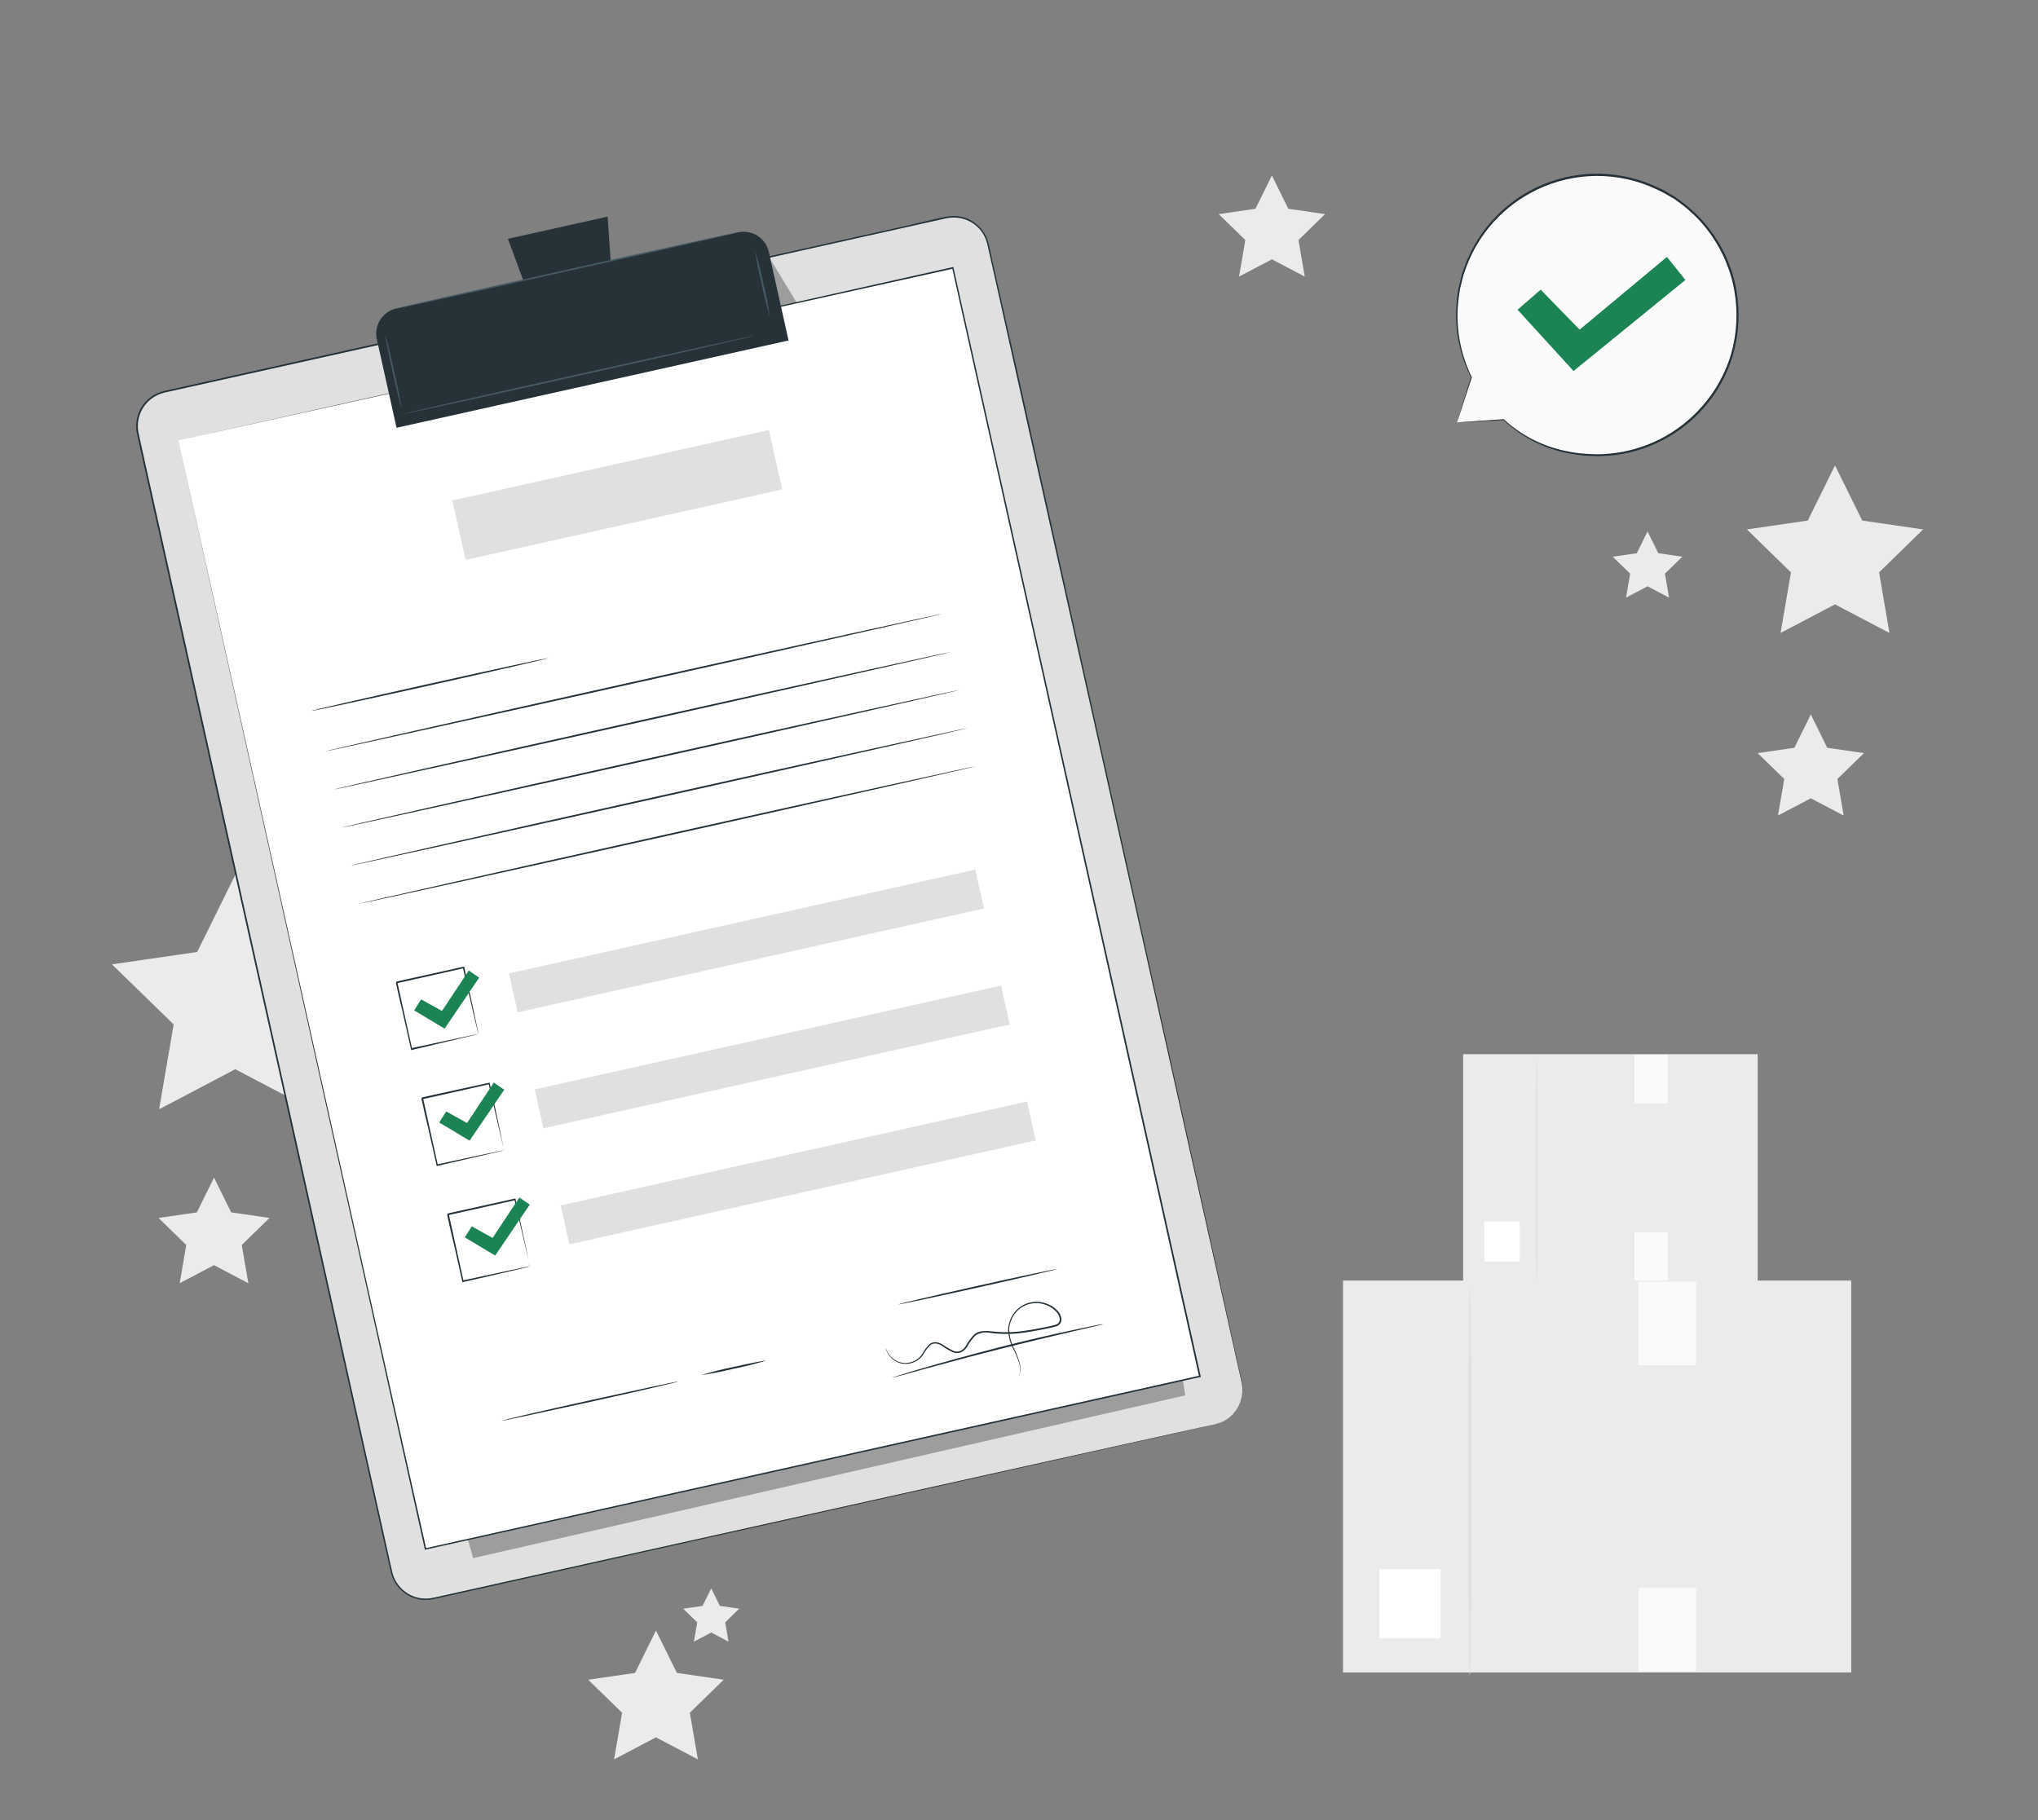 <svg width="178" height="159" viewBox="0 0 178 159" fill="none" xmlns="http://www.w3.org/2000/svg">
<rect x="0" y="0" width="178" height="159" fill="#808080" stroke="none"/>
<path d="M127.791 111.934H153.516V92.09H127.791V111.934Z" fill="#EBEBEB"/>
<path d="M129.634 110.2H132.734V106.697H129.634V110.2Z" fill="white"/>
<path d="M145.673 92.14H142.75V96.373H145.673V92.14Z" fill="#FAFAFA"/>
<path d="M145.673 107.64H142.75V111.873H145.673V107.64Z" fill="#FAFAFA"/>
<path d="M134.207 112.069C134.161 112.069 134.125 107.704 134.125 102.322C134.125 96.939 134.161 92.574 134.207 92.574C134.253 92.574 134.289 96.939 134.289 102.322C134.289 107.704 134.253 112.069 134.207 112.069Z" fill="#E0E0E0"/>
<path d="M117.301 146.103H161.688V111.866H117.301V146.103Z" fill="#EBEBEB"/>
<path d="M120.473 143.116H125.82V137.071H120.473V143.116Z" fill="white"/>
<path d="M148.143 111.955H143.102V119.26H148.143V111.955Z" fill="#FAFAFA"/>
<path d="M148.143 138.694H143.102V145.999H148.143V138.694Z" fill="#FAFAFA"/>
<path d="M128.377 146.338C128.298 146.338 128.234 138.808 128.234 129.52C128.234 120.232 128.298 112.703 128.377 112.703C128.455 112.703 128.516 120.232 128.516 129.52C128.516 138.808 128.455 146.338 128.377 146.338Z" fill="#E0E0E0"/>
<path d="M160.271 40.659L162.649 45.476L167.964 46.248L164.12 50.001L165.027 55.294L160.271 52.795L155.515 55.294L156.423 50.001L152.578 46.248L157.893 45.476L160.271 40.659Z" fill="#EBEBEB"/>
<path d="M18.692 102.873L20.191 105.91L23.541 106.394L21.117 108.758L21.69 112.097L18.692 110.52L15.695 112.097L16.268 108.758L13.844 106.394L17.194 105.91L18.692 102.873Z" fill="#EBEBEB"/>
<path d="M20.55 76.419L23.879 83.162L31.319 84.244L25.936 89.491L27.207 96.903L20.55 93.404L13.897 96.903L15.168 89.491L9.781 84.244L17.222 83.162L20.55 76.419Z" fill="#EBEBEB"/>
<path d="M158.158 62.414L159.593 65.323L162.8 65.789L160.479 68.049L161.027 71.243L158.158 69.737L155.288 71.243L155.837 68.049L153.516 65.789L156.723 65.323L158.158 62.414Z" fill="#EBEBEB"/>
<path d="M111.088 15.333L112.522 18.238L115.73 18.704L113.409 20.968L113.957 24.162L111.088 22.652L108.218 24.162L108.766 20.968L106.445 18.704L109.653 18.238L111.088 15.333Z" fill="#EBEBEB"/>
<path d="M143.896 46.426L144.836 48.327L146.936 48.633L145.416 50.114L145.776 52.204L143.896 51.218L142.02 52.204L142.379 50.114L140.859 48.633L142.96 48.327L143.896 46.426Z" fill="#EBEBEB"/>
<path d="M57.292 142.439L59.122 146.142L63.208 146.736L60.25 149.62L60.951 153.693L57.292 151.77L53.636 153.693L54.333 149.62L51.375 146.736L55.465 146.142L57.292 142.439Z" fill="#EBEBEB"/>
<path d="M62.118 138.755L62.872 140.286L64.563 140.531L63.339 141.724L63.627 143.408L62.118 142.61L60.608 143.408L60.897 141.724L59.672 140.531L61.363 140.286L62.118 138.755Z" fill="#EBEBEB"/>
<path d="M127.255 36.904L128.523 32.966C127.315 30.534 126.948 27.769 127.48 25.106C128.011 22.443 129.411 20.031 131.461 18.249C133.51 16.467 136.092 15.415 138.804 15.258C141.515 15.101 144.201 15.847 146.443 17.381C148.684 18.914 150.353 21.148 151.189 23.732C152.025 26.316 151.98 29.104 151.061 31.66C150.143 34.215 148.402 36.394 146.112 37.855C143.823 39.315 141.113 39.975 138.409 39.73C135.77 39.55 133.272 38.469 131.335 36.669L127.255 36.904Z" fill="#FAFAFA"/>
<path d="M127.254 36.903L127.525 36.882L128.311 36.825L131.334 36.618C132.832 38.004 134.677 38.959 136.674 39.381C137.29 39.518 137.916 39.607 138.546 39.648L139.543 39.687C139.878 39.687 140.223 39.648 140.568 39.63C143.691 39.347 146.585 37.872 148.65 35.511C149.813 34.2 150.677 32.651 151.181 30.972C151.697 29.178 151.802 27.291 151.487 25.451C151.409 24.978 151.299 24.51 151.159 24.052C151.096 23.819 151.019 23.591 150.928 23.368C150.839 23.14 150.761 22.913 150.665 22.688C150.268 21.783 149.766 20.927 149.169 20.139C148.872 19.746 148.55 19.373 148.205 19.021C148.037 18.842 147.859 18.673 147.671 18.516C147.489 18.356 147.315 18.181 147.122 18.035L146.539 17.601L146.247 17.387L145.933 17.202L145.317 16.846C145.107 16.729 144.887 16.64 144.673 16.533C143.037 15.759 141.248 15.361 139.438 15.37C137.628 15.378 135.843 15.793 134.214 16.583C131.392 17.938 129.2 20.329 128.094 23.258C128.034 23.422 127.977 23.585 127.92 23.745C127.855 23.904 127.804 24.067 127.767 24.233C127.685 24.561 127.606 24.885 127.528 25.201C127.42 25.822 127.346 26.449 127.307 27.078C127.228 29.112 127.656 31.135 128.553 32.962L127.599 35.874L127.347 36.629C127.29 36.8 127.258 36.889 127.258 36.889C127.258 36.889 127.279 36.807 127.332 36.64L127.56 35.892L128.475 32.941V32.969C127.554 31.138 127.108 29.105 127.179 27.056C127.213 26.42 127.283 25.787 127.389 25.159C127.468 24.838 127.549 24.511 127.628 24.18C127.666 24.012 127.716 23.846 127.777 23.685C127.838 23.521 127.895 23.358 127.955 23.19C128.55 21.593 129.47 20.137 130.656 18.914C131.843 17.691 133.27 16.727 134.848 16.084C136.426 15.441 138.121 15.133 139.824 15.179C141.528 15.225 143.203 15.624 144.744 16.351C144.961 16.455 145.186 16.547 145.399 16.668L146.026 17.042L146.339 17.231L146.638 17.448L147.229 17.886C147.425 18.039 147.603 18.213 147.788 18.373C147.978 18.534 148.158 18.705 148.329 18.886C148.679 19.245 149.006 19.625 149.308 20.025C149.917 20.818 150.429 21.679 150.835 22.592C150.932 22.82 151.01 23.055 151.099 23.283C151.193 23.515 151.273 23.753 151.337 23.995C151.478 24.462 151.588 24.937 151.665 25.419C151.986 27.286 151.879 29.202 151.352 31.022C150.846 32.733 149.972 34.312 148.792 35.65C146.696 38.033 143.765 39.519 140.604 39.801C140.248 39.801 139.892 39.851 139.564 39.851L138.557 39.808C137.921 39.764 137.289 39.671 136.667 39.531C134.663 39.092 132.816 38.114 131.327 36.704H131.355L128.304 36.864L127.528 36.9C127.339 36.903 127.254 36.903 127.254 36.903Z" fill="#263238"/>
<path d="M132.547 27.056L134.565 25.305L137.965 28.797L145.591 22.446L147.203 24.458L137.435 32.411L132.547 27.056Z" fill="#1B8354"/>
<path d="M106.126 124.418L37.859 139.634C37.464 139.724 37.055 139.735 36.656 139.667C36.256 139.599 35.874 139.452 35.532 139.235C35.189 139.018 34.893 138.736 34.66 138.404C34.427 138.072 34.262 137.698 34.175 137.302L12.035 37.889C11.947 37.495 11.937 37.088 12.007 36.69C12.076 36.292 12.224 35.913 12.44 35.572C12.657 35.231 12.938 34.937 13.269 34.705C13.6 34.474 13.973 34.309 14.367 34.222L82.633 19.007C83.028 18.919 83.435 18.909 83.833 18.978C84.231 19.048 84.611 19.195 84.952 19.412C85.293 19.628 85.588 19.91 85.82 20.241C86.052 20.571 86.216 20.944 86.304 21.339L108.458 120.752C108.546 121.146 108.555 121.553 108.486 121.951C108.416 122.348 108.269 122.728 108.053 123.069C107.836 123.409 107.554 123.704 107.224 123.936C106.893 124.167 106.52 124.331 106.126 124.418Z" fill="#E0E0E0"/>
<path d="M106.127 124.419L106.354 124.355C106.576 124.282 106.789 124.188 106.992 124.073C107.324 123.878 107.617 123.623 107.857 123.322C108.184 122.909 108.398 122.419 108.48 121.898C108.531 121.583 108.531 121.262 108.48 120.948C108.423 120.617 108.334 120.268 108.255 119.905C108.092 119.193 107.899 118.381 107.721 117.519C107.335 115.794 106.89 113.809 106.386 111.563C104.382 102.603 101.484 89.637 97.903 73.614C96.123 65.604 94.158 56.828 92.054 47.405C91.005 42.696 89.919 37.831 88.796 32.809C88.239 30.298 87.671 27.753 87.095 25.173C86.803 23.884 86.514 22.585 86.219 21.278C86.059 20.627 85.684 20.049 85.155 19.636C84.626 19.224 83.974 19.001 83.303 19.003C82.969 19.011 82.637 19.059 82.314 19.146L81.317 19.367L79.313 19.815L75.269 20.716L67.038 22.553L50.078 26.344L14.393 34.29C13.638 34.457 12.977 34.909 12.547 35.55C12.117 36.192 11.95 36.975 12.082 37.736C12.406 39.249 12.755 40.766 13.086 42.275C13.76 45.289 14.428 48.286 15.09 51.264L19.006 68.854C21.577 80.385 24.054 91.492 26.415 102.101C28.775 112.71 31.014 122.749 33.114 132.187C33.376 133.373 33.636 134.541 33.894 135.69C34.026 136.266 34.143 136.85 34.282 137.416C34.432 137.974 34.738 138.477 35.165 138.865C35.589 139.248 36.112 139.504 36.675 139.606C36.953 139.651 37.237 139.659 37.518 139.63C37.796 139.595 38.077 139.527 38.355 139.463L41.669 138.726L54.247 135.928L92.203 127.494L102.527 125.209L105.212 124.618L106.127 124.419L105.215 124.632L102.531 125.237L92.207 127.548L54.257 136.031L41.694 138.84L38.38 139.581C38.102 139.641 37.824 139.712 37.532 139.752C37.241 139.781 36.946 139.772 36.657 139.723C36.068 139.621 35.52 139.352 35.079 138.949C34.637 138.546 34.32 138.025 34.165 137.448C34.022 136.875 33.905 136.298 33.773 135.722C33.514 134.566 33.253 133.398 32.99 132.219C30.89 122.795 28.643 112.728 26.279 102.133C23.916 91.538 21.438 80.417 18.864 68.886L14.948 51.3C14.286 48.324 13.618 45.325 12.944 42.304C12.609 40.794 12.264 39.285 11.936 37.758C11.799 36.96 11.975 36.14 12.426 35.469C12.877 34.797 13.57 34.325 14.361 34.151L50.05 26.195L67.02 22.428L75.247 20.595L79.291 19.694L81.299 19.224L82.296 19.003C82.625 18.918 82.963 18.873 83.303 18.868C83.998 18.87 84.673 19.103 85.221 19.53C85.769 19.957 86.159 20.555 86.329 21.228C86.621 22.538 86.913 23.834 87.202 25.127C87.783 27.709 88.355 30.251 88.918 32.752C90.031 37.772 91.114 42.637 92.168 47.348C94.265 56.772 96.216 65.547 97.999 73.56C101.559 89.58 104.443 102.557 106.436 111.521C106.931 113.76 107.373 115.754 107.757 117.477C107.946 118.342 108.113 119.136 108.284 119.865C108.362 120.221 108.451 120.577 108.505 120.908C108.558 121.227 108.558 121.551 108.505 121.87C108.423 122.4 108.205 122.899 107.871 123.319C107.628 123.62 107.332 123.874 106.999 124.07C106.794 124.185 106.576 124.277 106.351 124.344L106.127 124.419Z" fill="#263238"/>
<g opacity="0.3">
<path d="M41.326 136.113L103.526 121.895L101.561 109.705L98.033 102.874L38.531 126.245L41.326 136.113Z" fill="black"/>
</g>
<g opacity="0.3">
<path d="M67.289 22.652L69.642 26.536L70.098 28.598L68.503 28.953L67.289 22.652Z" fill="black"/>
</g>
<path d="M15.578 38.466L37.159 135.298L104.802 120.225L100.943 102.909L83.222 23.389L15.578 38.466Z" fill="white"/>
<path d="M15.582 38.466L83.222 23.332H83.279V23.393C89.281 50.303 96.767 83.885 104.87 120.225V120.3H104.799L37.159 135.369H37.095V135.302C24.389 78.121 15.71 39.046 15.578 38.47C15.71 39.061 24.446 78.124 37.227 135.302L37.145 135.252L104.785 120.168L104.728 120.257C96.636 83.924 89.156 50.342 83.165 23.425L83.236 23.471L15.582 38.466Z" fill="#263238"/>
<path d="M34.628 26.944L64.46 20.298C65.043 20.168 65.654 20.275 66.158 20.596C66.663 20.916 67.019 21.424 67.149 22.007L68.873 29.742L34.635 37.37L32.913 29.642C32.848 29.352 32.84 29.052 32.891 28.76C32.942 28.467 33.05 28.187 33.21 27.936C33.369 27.686 33.576 27.469 33.82 27.298C34.063 27.128 34.338 27.008 34.628 26.944Z" fill="#263238"/>
<path d="M53.071 18.922L44.359 20.862L47.04 28.103L53.601 26.64L53.071 18.922Z" fill="#263238"/>
<path d="M64.454 20.292C64.454 20.332 57.794 21.852 49.559 23.689C41.325 25.526 34.636 26.989 34.625 26.95C34.614 26.91 41.286 25.39 49.527 23.553C57.769 21.716 64.433 20.264 64.454 20.292Z" fill="#455A64"/>
<path d="M35.056 35.6C35.017 35.6 34.672 34.212 34.287 32.481C33.903 30.751 33.618 29.338 33.66 29.327C33.703 29.317 34.045 30.716 34.429 32.449C34.814 34.183 35.095 35.6 35.056 35.6Z" fill="#455A64"/>
<path d="M67.235 27.64C66.949 26.704 66.712 25.753 66.523 24.792C66.288 23.853 66.1 22.903 65.961 21.944C66.246 22.875 66.484 23.82 66.673 24.774C66.909 25.72 67.097 26.676 67.235 27.64Z" fill="#455A64"/>
<path d="M65.882 29.331C65.882 29.37 59.043 30.929 50.592 32.812C42.14 34.696 35.283 36.194 35.266 36.152C35.248 36.109 42.101 34.553 50.574 32.67C59.047 30.787 65.86 29.292 65.882 29.331Z" fill="#455A64"/>
<path d="M47.861 57.498C47.861 57.54 43.25 58.601 37.536 59.876C31.823 61.15 27.212 62.144 27.188 62.104C27.163 62.065 31.816 61.001 37.512 59.73C43.208 58.459 47.85 57.459 47.861 57.498Z" fill="#263238"/>
<path d="M82.293 53.62C82.293 53.663 70.236 56.387 55.344 59.705C40.453 63.023 28.366 65.682 28.359 65.643C28.352 65.603 40.413 62.877 55.312 59.559C70.211 56.241 82.286 53.581 82.293 53.62Z" fill="#263238"/>
<path d="M83.031 56.96C83.031 56.999 70.97 59.723 56.079 63.044C41.187 66.366 29.104 69.021 29.094 68.979C29.083 68.936 41.151 66.216 56.047 62.898C70.942 59.58 83.021 56.91 83.031 56.96Z" fill="#263238"/>
<path d="M83.781 60.278C83.781 60.317 71.724 63.04 56.832 66.358C41.941 69.676 29.854 72.339 29.844 72.296C29.833 72.254 41.901 69.534 56.8 66.212C71.699 62.891 83.771 60.239 83.781 60.278Z" fill="#263238"/>
<path d="M84.512 63.607C84.512 63.646 72.454 66.37 57.563 69.687C42.671 73.005 30.585 75.665 30.578 75.626C30.571 75.586 42.632 72.863 57.531 69.541C72.43 66.22 84.505 63.564 84.512 63.607Z" fill="#263238"/>
<path d="M85.262 66.928C85.262 66.971 73.201 69.694 58.309 73.012C43.418 76.33 31.328 78.993 31.328 78.954C31.328 78.915 43.386 76.191 58.281 72.87C73.176 69.548 85.251 66.892 85.262 66.928Z" fill="#263238"/>
<path d="M41.789 90.357C41.774 90.321 41.764 90.284 41.757 90.246L41.678 89.93C41.611 89.641 41.515 89.239 41.397 88.737C41.159 87.708 40.824 86.263 40.425 84.533L40.504 84.582L34.665 85.893C34.665 85.893 34.772 85.725 34.722 85.804V85.829V85.878L34.744 85.978L34.79 86.177L34.875 86.573C34.936 86.836 34.993 87.096 35.05 87.356C35.164 87.868 35.278 88.374 35.384 88.865C35.602 89.844 35.804 90.77 35.993 91.621L35.915 91.571L40.133 90.663L41.333 90.414L41.654 90.353L41.767 90.332C41.767 90.332 41.739 90.332 41.668 90.364L41.365 90.439L40.19 90.716L35.961 91.724H35.897V91.66L35.278 88.908C35.167 88.417 35.053 87.911 34.922 87.398C34.865 87.139 34.804 86.879 34.747 86.615C34.715 86.487 34.687 86.352 34.658 86.22L34.612 86.021L34.59 85.921V85.871V85.846V85.829C34.541 85.91 34.658 85.722 34.648 85.74L40.489 84.447H40.553V84.511L41.472 88.783C41.575 89.282 41.657 89.68 41.718 89.965C41.742 90.093 41.76 90.193 41.778 90.275C41.785 90.302 41.789 90.329 41.789 90.357Z" fill="#263238"/>
<path d="M85.185 75.963L44.453 85.038L45.21 88.436L85.942 79.362L85.185 75.963Z" fill="#E0E0E0"/>
<path d="M44.036 100.488C44.023 100.451 44.012 100.413 44.004 100.375C43.983 100.293 43.958 100.186 43.926 100.058C43.858 99.769 43.762 99.371 43.645 98.869C43.406 97.836 43.072 96.377 42.673 94.661L42.751 94.71L36.913 96.021C36.913 96.042 37.02 95.853 36.97 95.935V95.953V95.978V96.028L36.991 96.127L37.038 96.327C37.066 96.462 37.094 96.594 37.127 96.725L37.297 97.505C37.411 98.021 37.525 98.523 37.632 99.015C37.849 99.994 38.052 100.919 38.241 101.77L38.162 101.72L42.385 100.816L43.581 100.567L43.901 100.503C43.938 100.492 43.977 100.486 44.015 100.485L43.919 100.513L43.613 100.588L42.438 100.869L38.191 101.848H38.127V101.784L37.507 99.032C37.397 98.541 37.283 98.036 37.151 97.523C37.094 97.267 37.034 97.003 36.977 96.743C36.949 96.612 36.916 96.48 36.888 96.345L36.842 96.145L36.82 96.046V95.996V95.953L36.877 95.86L42.716 94.586H42.78V94.647C43.157 96.401 43.492 97.85 43.698 98.918C43.801 99.417 43.883 99.816 43.944 100.1C43.969 100.229 43.987 100.328 44.004 100.41C44.018 100.435 44.029 100.461 44.036 100.488Z" fill="#263238"/>
<path d="M87.435 86.095L46.703 95.17L47.46 98.568L88.192 89.493L87.435 86.095Z" fill="#E0E0E0"/>
<path d="M46.297 110.617C46.297 110.617 46.297 110.574 46.265 110.503C46.233 110.432 46.219 110.314 46.187 110.186C46.119 109.898 46.023 109.499 45.906 108.997C45.667 107.968 45.333 106.505 44.934 104.789L45.012 104.839L39.16 106.149C39.16 106.17 39.266 105.982 39.217 106.063V106.088V106.113V106.163L39.238 106.263L39.284 106.462C39.313 106.597 39.341 106.729 39.373 106.861L39.544 107.64C39.658 108.157 39.772 108.659 39.879 109.15L40.487 111.905L40.409 111.859L44.631 110.951L45.828 110.702L46.148 110.638C46.186 110.634 46.224 110.634 46.262 110.638L46.166 110.666L45.859 110.741L44.685 111.022L40.438 112.001H40.374V111.937C40.185 111.09 39.975 110.157 39.754 109.186C39.644 108.694 39.53 108.192 39.398 107.676C39.341 107.42 39.281 107.16 39.224 106.896C39.195 106.765 39.163 106.633 39.135 106.501L39.092 106.302L39.067 106.202V106.149V106.088C39.017 106.167 39.135 105.978 39.124 105.999L44.966 104.707H45.03V104.771L45.949 109.043C46.052 109.542 46.134 109.94 46.194 110.229C46.219 110.353 46.24 110.453 46.255 110.535C46.273 110.56 46.287 110.587 46.297 110.617Z" fill="#263238"/>
<path d="M89.7 96.227L48.969 105.302L49.726 108.7L90.457 99.625L89.7 96.227Z" fill="#E0E0E0"/>
<path d="M36.172 88.266L36.784 87.302L38.603 88.313L40.946 84.781L41.85 85.408L38.831 89.858L36.172 88.266Z" fill="#1B8354"/>
<path d="M38.359 98.056L38.972 97.092L40.791 98.103L43.13 94.571L44.038 95.198L41.015 99.644L38.359 98.056Z" fill="#1B8354"/>
<path d="M40.594 108.093L41.206 107.131L43.022 108.142L45.364 104.611L46.268 105.234L43.249 109.684L40.594 108.093Z" fill="#1B8354"/>
<path d="M59.237 120.684C59.237 120.727 55.805 121.528 51.555 122.464C47.304 123.4 43.851 124.144 43.844 124.105C43.837 124.066 47.272 123.265 51.523 122.325C55.773 121.385 59.227 120.648 59.237 120.684Z" fill="#263238"/>
<path d="M66.909 118.855C65.98 119.141 65.036 119.379 64.082 119.567C63.143 119.8 62.192 119.987 61.234 120.126C62.163 119.84 63.105 119.602 64.058 119.414C65.62 119.068 66.902 118.815 66.909 118.855Z" fill="#263238"/>
<path d="M92.305 110.862C92.305 110.901 89.219 111.627 85.395 112.478C81.572 113.329 78.46 113.988 78.453 113.949C78.446 113.909 81.536 113.187 85.363 112.332C89.19 111.478 92.298 110.823 92.305 110.862Z" fill="#263238"/>
<path d="M89 120.232C89 120.232 89.032 120.136 89.067 119.951C89.115 119.677 89.1 119.396 89.025 119.128C88.898 118.705 88.734 118.294 88.534 117.9C88.25 117.378 88.083 116.799 88.046 116.206C88.054 115.84 88.139 115.481 88.295 115.15C88.451 114.82 88.674 114.526 88.95 114.287C89.274 114.018 89.661 113.837 90.075 113.76C90.489 113.683 90.915 113.714 91.314 113.849C91.751 113.982 92.142 114.238 92.439 114.586C92.597 114.773 92.691 115.007 92.706 115.252C92.71 115.383 92.672 115.513 92.597 115.621C92.522 115.729 92.414 115.811 92.289 115.853C92.056 115.929 91.819 115.987 91.577 116.028L90.865 116.174C90.388 116.27 89.904 116.355 89.406 116.419C88.44 116.559 87.461 116.565 86.494 116.437C86.057 116.343 85.601 116.417 85.216 116.644C84.91 116.952 84.651 117.303 84.447 117.687C84.323 117.875 84.151 118.028 83.948 118.128C83.742 118.219 83.51 118.229 83.297 118.157C82.93 117.994 82.582 117.793 82.257 117.558C82.106 117.458 81.935 117.394 81.755 117.37C81.587 117.351 81.418 117.393 81.278 117.487C81.032 117.713 80.828 117.98 80.677 118.278C80.515 118.533 80.293 118.745 80.032 118.896C79.77 119.047 79.476 119.133 79.174 119.146C78.718 119.164 78.272 119.006 77.928 118.705C77.713 118.518 77.543 118.284 77.433 118.021C77.395 117.931 77.368 117.837 77.352 117.74C77.352 117.74 77.384 117.836 77.462 118.011C77.577 118.262 77.749 118.484 77.964 118.659C78.299 118.942 78.729 119.087 79.167 119.064C79.455 119.05 79.735 118.965 79.983 118.818C80.231 118.671 80.44 118.466 80.591 118.221C80.748 117.909 80.96 117.629 81.218 117.395C81.38 117.282 81.576 117.23 81.773 117.249C81.968 117.278 82.155 117.347 82.321 117.452C82.641 117.678 82.982 117.872 83.34 118.032C83.522 118.093 83.722 118.085 83.898 118.007C84.079 117.917 84.231 117.778 84.336 117.605C84.548 117.211 84.817 116.851 85.134 116.537C85.331 116.396 85.562 116.31 85.803 116.288C86.04 116.262 86.278 116.262 86.515 116.288C87.471 116.411 88.44 116.405 89.395 116.27C89.886 116.206 90.367 116.117 90.844 116.024L91.556 115.882C91.784 115.839 92.01 115.784 92.232 115.714C92.33 115.683 92.415 115.621 92.474 115.538C92.533 115.454 92.563 115.354 92.56 115.252C92.544 115.038 92.462 114.836 92.325 114.671C92.044 114.337 91.674 114.09 91.257 113.959C90.879 113.831 90.475 113.801 90.083 113.872C89.691 113.943 89.323 114.113 89.014 114.365C88.749 114.591 88.534 114.87 88.383 115.184C88.232 115.498 88.149 115.84 88.138 116.188C88.17 116.768 88.326 117.335 88.594 117.85C88.791 118.25 88.95 118.667 89.067 119.096C89.137 119.371 89.143 119.659 89.085 119.937C89.069 120.038 89.04 120.137 89 120.232Z" fill="#263238"/>
<path d="M96.356 115.675C96.296 115.699 96.234 115.718 96.17 115.732L95.629 115.86L93.643 116.319C91.97 116.711 89.656 117.259 87.11 117.904C84.565 118.548 82.269 119.171 80.613 119.627L78.648 120.168L78.111 120.31C78.049 120.329 77.986 120.344 77.922 120.353C77.979 120.322 78.04 120.298 78.103 120.282L78.63 120.114C79.09 119.968 79.755 119.758 80.581 119.527C82.237 119.043 84.526 118.405 87.075 117.747C89.624 117.088 91.938 116.569 93.621 116.209C94.462 116.027 95.145 115.885 95.619 115.792L96.163 115.689C96.227 115.679 96.291 115.674 96.356 115.675Z" fill="#263238"/>
<path d="M67.157 37.561L39.508 43.721L40.665 48.916L68.314 42.755L67.157 37.561Z" fill="#E0E0E0"/>
</svg>

